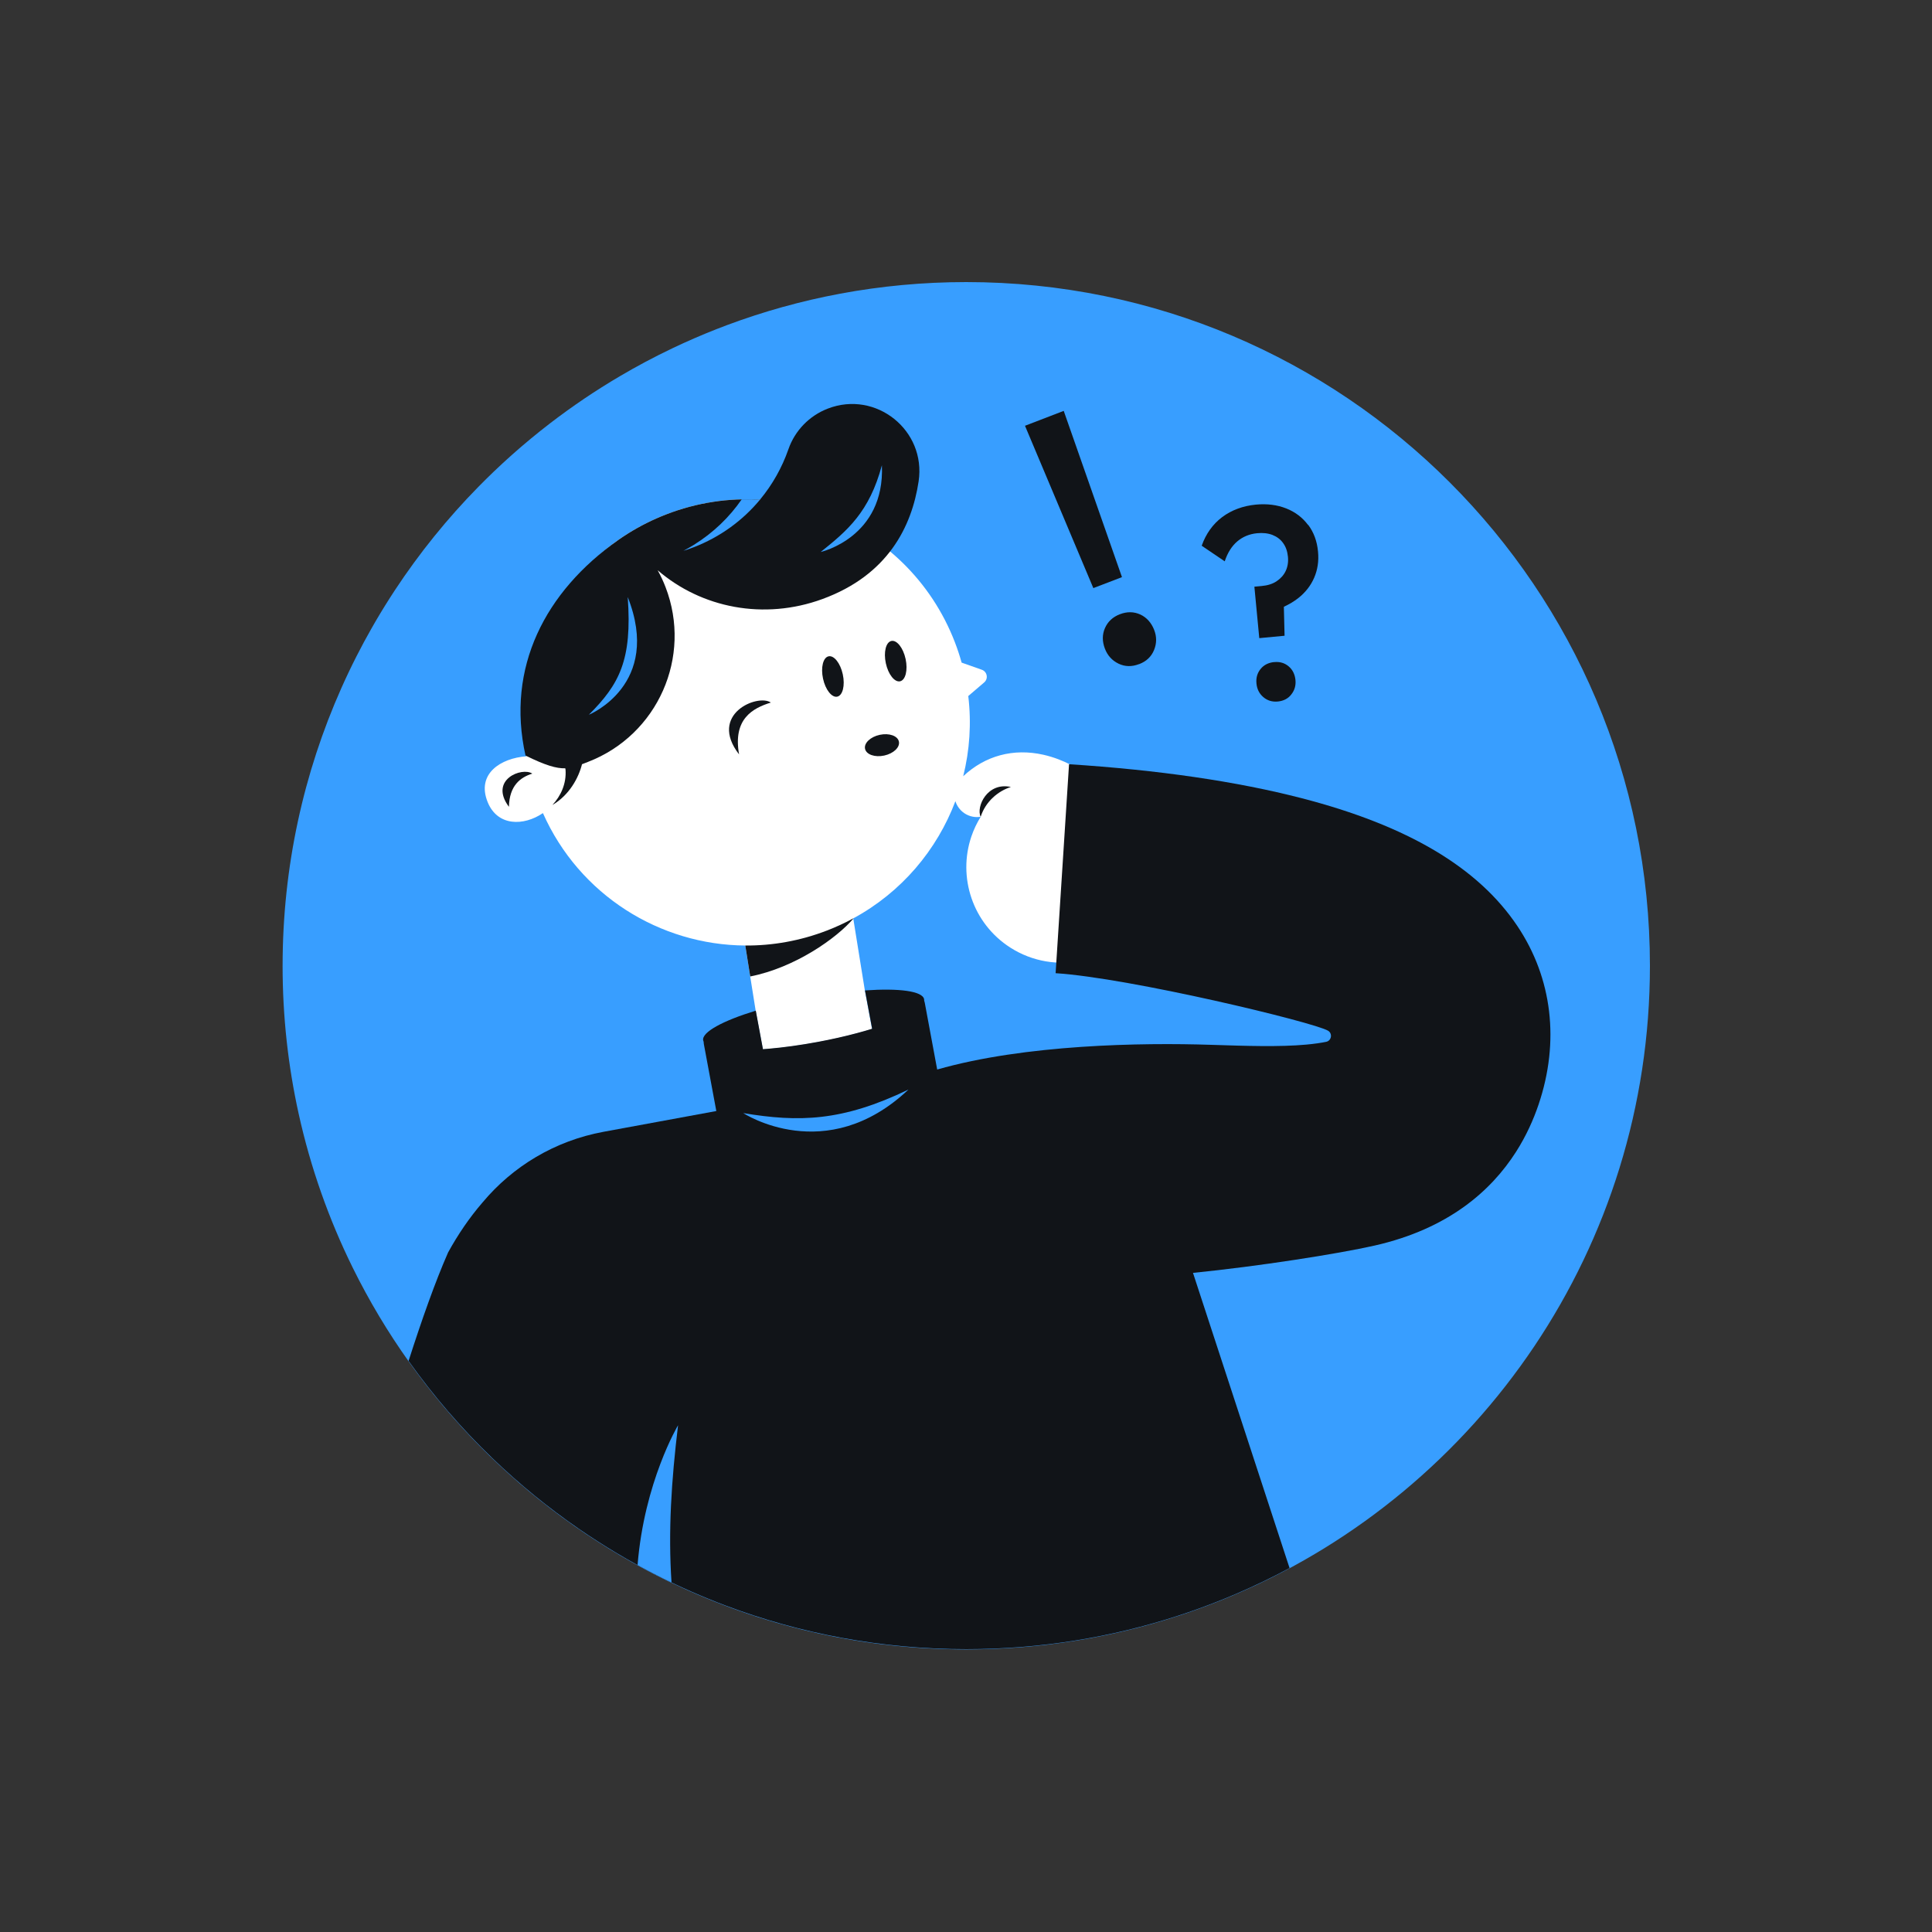 <?xml version="1.0" encoding="UTF-8"?>
<svg width="1e3" height="1e3" viewBox="0 0 1e3 1e3" xmlns="http://www.w3.org/2000/svg">
 <rect x="0" y="0" width="1e3" height="1e3" fill="#333333" stroke="none"/>
 <path d="m146.27 499.86c0 26.308 2.87 51.947 8.316 76.618 6.173 27.969 15.656 54.688 28.015 79.74 33.797 68.508 89.112 124.5 157.12 159.14 4.396 2.248 8.85 4.396 13.357 6.45 44.787 20.498 94.587 31.918 147.06 31.918 38.256 0 75.092-6.074 109.6-17.312 3.68-1.197 7.33-2.453 10.957-3.767 6.478-2.348 12.869-4.877 19.166-7.588 125.95-54.171 214.14-179.39 214.14-325.2 0-195.44-158.43-353.86-353.86-353.86-22.312 0-44.136 2.066-65.298 6.009-20.146 3.762-39.688 9.225-58.473 16.238-1.83 0.687-3.65 1.385-5.463 2.095-7.776 3.052-15.416 6.367-22.91 9.947-9.302 4.431-18.38 9.26-27.206 14.466-12.529 7.376-24.56 15.504-36.038 24.318-3.398 2.612-6.755 5.288-10.053 8.017-6.566 5.434-12.934 11.097-19.084 16.983-2.717 2.6-5.393 5.24-8.022 7.922-16.062 16.355-30.533 34.26-43.191 53.473-0.904 1.373-1.802 2.758-2.682 4.143-3.269 5.112-6.409 10.317-9.407 15.604-2.682 4.707-5.252 9.478-7.711 14.319-2.782 5.458-5.429 10.998-7.923 16.62-19.547 43.919-30.404 92.544-30.404 143.71z" fill="#389EFF"/>
 <path d="m272.37 391.47c-5.751-37.142 7.154-74.523 33.515-100.2 5.739-5.627 12.142-10.721 19.113-15.099 6.191-3.885 12.876-7.253 19.959-9.982 25.04-9.654 51.337-10.012 75.145-2.729 2.447 0.704 4.865 1.538 7.247 2.453 29.636 11.22 54.565 34.53 66.877 66.454 1.355 3.509 2.517 7.048 3.509 10.598l10.452 3.691c2.799 0.986 3.479 4.637 1.22 6.567l-8.233 7.042c1.69 14.085 0.722 28.139-2.618 41.513 11.344-10.662 26.009-14.606 41.484-11.126 11.25 2.535 19.237 8.104 20.111 8.732l-0.704 0.986c5.81 1.18 11.514 3.415 16.813 6.802 23.004 14.717 29.729 45.298 15.011 68.302-14.712 23.01-45.292 29.729-68.302 15.017-19.583-12.523-27.358-36.542-20.158-57.604 1.185-3.48 2.788-6.878 4.806-10.129-0.264 0.041-0.528 0.076-0.798 0.1-0.37 0.041-0.745 0.064-1.115 0.064-3.004 0-6.009-1.144-8.298-3.439-1.385-1.385-2.347-3.034-2.893-4.782-9.554 25.281-27.898 47.135-52.874 60.661l6.032 37.412 3.698 19.841c-2.547 0.786-5.235 1.549-8.034 2.294-6.197 1.661-12.987 3.187-20.111 4.513-8.961 1.667-17.506 2.834-25.193 3.509-1.074 0.094-2.131 0.182-3.169 0.253l-3.709-19.935-5.393-33.849c-44.219-0.288-85.92-26.144-104.74-68.543-9.994 6.801-23.509 6.86-28.591-5.663-5.992-14.765 6.895-22.787 19.941-23.72l5e-3 -6e-3z" fill="#fff"/>
 <path d="m231.82 648.54s-6e-3 -0.03-0.012-0.047c0.059-0.1 0.111-0.206 0.17-0.305 5.023-9.132 10.886-17.811 17.799-25.821 0.029-0.035 0.059-0.071 0.088-0.1 15.434-18.421 37.129-31.777 62.609-36.466l57.903-10.663 0.388-0.07-6.467-34.752c-0.071-0.388-0.106-0.769-0.106-1.151-0.117-0.217-0.193-0.44-0.234-0.669-0.799-4.266 10.228-10.181 27.24-15.381l3.709 19.935c1.039-0.07 2.095-0.158 3.169-0.252 7.688-0.675 16.232-1.843 25.193-3.509 7.124-1.327 13.914-2.852 20.111-4.513 2.799-0.745 5.487-1.508 8.034-2.295l-3.697-19.841c17.546-1.232 29.811 0.323 30.603 4.566 0.041 0.235 0.059 0.475 0.029 0.716 0.135 0.352 0.241 0.722 0.311 1.103l6.426 34.559c45.457-13.004 105.84-13.961 141.75-12.787 18.198 0.592 35.387 1.156 49.306-0.112 4.302-0.399 7.659-0.909 10.252-1.432 2.805-0.575 3.445-4.319 0.98-5.774-7.452-4.401-102.46-27.288-140.99-29.759l6.948-108.16c46.237 2.969 86.729 8.879 120.36 17.57 54.828 14.178 91.376 35.826 111.71 66.201 18.087 27 21.977 59.816 10.951 92.397-2.629 7.77-6.379 16.203-11.708 24.541-12.875 20.135-35.004 39.759-73.026 48.403-19.101 4.342-60.32 10.768-94.128 14.166l49.981 152.78c-8.961 4.817-18.163 9.26-27.57 13.309-6.296 2.711-12.687 5.24-19.166 7.588-3.626 1.314-7.277 2.57-10.956 3.767-34.512 11.238-71.347 17.312-109.6 17.312-43.837 0-85.813-7.969-124.56-22.552-6.045-2.271-12.007-4.707-17.887-7.295-1.543-0.68-3.081-1.373-4.612-2.071-4.507-2.054-8.961-4.202-13.357-6.449-13.861-7.06-27.188-15-39.916-23.761-16.027-11.021-31.097-23.333-45.064-36.783-15.944-15.346-30.456-32.182-43.302-50.274 6.889-21.49 13.867-41.196 20.334-55.867z" fill="#111418"/>
 <path d="m447.75 387.6c-0.64-2.962 2.764-6.21 7.601-7.254 4.838-1.044 9.278 0.511 9.917 3.473 0.64 2.962-2.764 6.21-7.601 7.254-4.838 1.044-9.278-0.511-9.917-3.473z" fill="#111418"/>
 <path d="m398.99 363.64c-9.278 2.887-19.747 8.351-16.443 26.842-16.103-20.827 9.647-31.513 16.443-26.842z" fill="#111418"/>
 <path d="m275.52 400.42c-6.098 1.895-11.872 6.121-12.101 17.194-10.505-14.09 6.796-20.75 12.101-17.194z" fill="#111418"/>
 <path d="m523.24 407.34c-6.456 2.007-13.087 7.412-15.657 15.428-2.453-5.211 3.421-18.11 15.657-15.428z" fill="#111418"/>
 <path d="m441.64 475.36 0.023 0.14c-8.65 10.135-30.187 25.364-53.35 29.912l-2.552-16.009c14.054 0.094 28.367-2.401 42.281-7.764 4.725-1.825 9.261-3.92 13.598-6.279z" fill="#111418"/>
 <path d="m461.37 331.76c2.823-0.61 6.127 3.568 7.371 9.331s-0.041 10.933-2.864 11.543c-2.822 0.611-6.126-3.568-7.37-9.33-1.245-5.763 0.041-10.933 2.863-11.544z" fill="#111418"/>
 <path d="m428.86 339.71c2.823-0.61 6.127 3.568 7.371 9.331s-0.041 10.933-2.864 11.543c-2.822 0.611-6.126-3.568-7.37-9.331-1.245-5.762 0.041-10.932 2.863-11.543z" fill="#111418"/>
 <path d="m667 344.9c-2.089-1.766-4.595-2.499-7.512-2.188l-0.058-0.024c-2.917 0.311-5.294 1.497-6.966 3.592-1.714 2.106-2.424 4.653-2.113 7.57 0.276 2.84 1.444 5.176 3.551 6.983 2.089 1.767 4.571 2.553 7.546 2.265 2.917-0.311 5.294-1.496 6.931-3.667 1.731-2.166 2.424-4.654 2.148-7.494-0.311-2.917-1.438-5.264-3.527-7.037z" fill="#111418"/>
 <path d="m677.15 271.72-0.076 0.035c-2.864-3.862-6.643-6.737-11.308-8.586-4.672-1.848-9.93-2.529-15.71-1.983-6.719 0.651-12.512 2.805-17.429 6.437-4.859 3.656-8.445 8.656-10.628 14.847l11.919 8.07c1.461-4.396 3.597-7.829 6.467-10.288 2.869-2.453 6.32-3.861 10.24-4.254 3.016-0.306 5.704 6e-3 7.993 0.88 2.306 0.915 4.161 2.277 5.534 4.231 1.396 1.901 2.2 4.26 2.476 7.007 0.276 2.746-0.123 5.24-1.15 7.412-1.027 2.171-2.652 3.955-4.742 5.346-2.089 1.391-4.741 2.189-7.769 2.453l-3.703 0.34 2.535 26.631 13.092-1.238-0.369-15c2.758-1.273 5.234-2.746 7.452-4.477 3.727-2.946 6.479-6.479 8.234-10.54 1.754-4.061 2.488-8.591 1.995-13.544-0.481-5.335-2.195-9.965-5.041-13.785l-0.012 6e-3z" fill="#111418"/>
 <path d="m565.91 304.4 14.819-5.677-30.147-86.054-20.049 7.711 35.377 84.02z" fill="#111418"/>
 <path d="m579.65 317.93c-3.726 1.421-6.274 3.85-7.731 7.181-1.462 3.335-1.456 6.89-0.031 10.621 1.371 3.584 3.746 6.179 7.083 7.786s6.895 1.648 10.574 0.23h0.098c3.726-1.421 6.274-3.85 7.684-7.276 1.406-3.432 1.453-6.937 0.031-10.523-1.418-3.582-3.796-6.322-7.136-7.879-3.337-1.509-6.841-1.564-10.572-0.14z" fill="#111418"/>
 <path d="m272 391.07c10.272 5.056 15.95 6.739 20.593 6.604 0.047 0.256 0.093 0.523 0.135 0.795 0.481 7.083-2.377 13.432-6.802 18.186 8.827-5.143 13.612-14.213 15.314-21.096 0.526-0.201 1.067-0.412 1.629-0.632 0.484-0.189 0.985-0.384 1.502-0.584 36.073-13.914 54.019-54.4 40.11-90.467-1.167-3.04-2.541-5.951-4.078-8.727 22.67 19.589 55.051 25.962 85.221 14.936 33.843-12.365 46.307-37.376 49.852-60.932 3.979-26.42-22.065-47.282-46.988-37.669-9.548 3.679-17.036 11.355-20.399 21.026-3.292 9.483-8.28 18.345-14.735 26.126-15.998-0.962-32.453 1.409-48.397 7.559-7.083 2.729-13.768 6.097-19.959 9.982-0.804 0.499-1.596 1.015-2.382 1.537-0.082 0.053-0.163 0.107-0.244 0.162-0.081 0.054-0.161 0.108-0.243 0.161-0.752 0.505-1.497 1.015-2.236 1.538-6e-3 6e-3 -0.024 0.017-0.024 0.017l-0.011 0.018c-37.64 26.543-58.01 65.868-47.858 111.46z" fill="#111418"/>
 <path d="m383.92 258.46c3.163-0.082 6.314-0.017 9.448 0.176-8.849 10.663-20.475 19.284-34.33 24.624-1.761 0.681-3.533 1.297-5.305 1.837 1.813-0.945 3.621-1.972 5.393-3.075 10.111-6.279 18.433-14.354 24.788-23.568l6e-3 6e-3z" fill="#389EFF"/>
 <path d="m324.91 309.02c17.993 45.492-20.123 60.938-20.123 60.938 15.704-15.722 22.506-28.157 20.123-60.938z" fill="#389EFF"/>
 <path d="m456.47 240.79c1.631 37.393-31.695 44.922-31.695 44.922 13.773-11.003 25.216-20.627 31.695-44.922z" fill="#389EFF"/>
 <path d="m470.22 563.95c-42.716 40.345-85.502 12.189-85.502 12.189 28.608 4.753 51.09 4.419 85.502-12.189z" fill="#389EFF"/>
 <path d="m330.01 810.06c3.222 1.773 6.473 3.492 9.753 5.165 2.582 1.32 5.188 2.605 7.811 3.855-1.766-26.39-0.076-52.709 3.392-81.382 0 0-17.511 29.353-20.956 72.362z" fill="#389EFF"/>
</svg>
